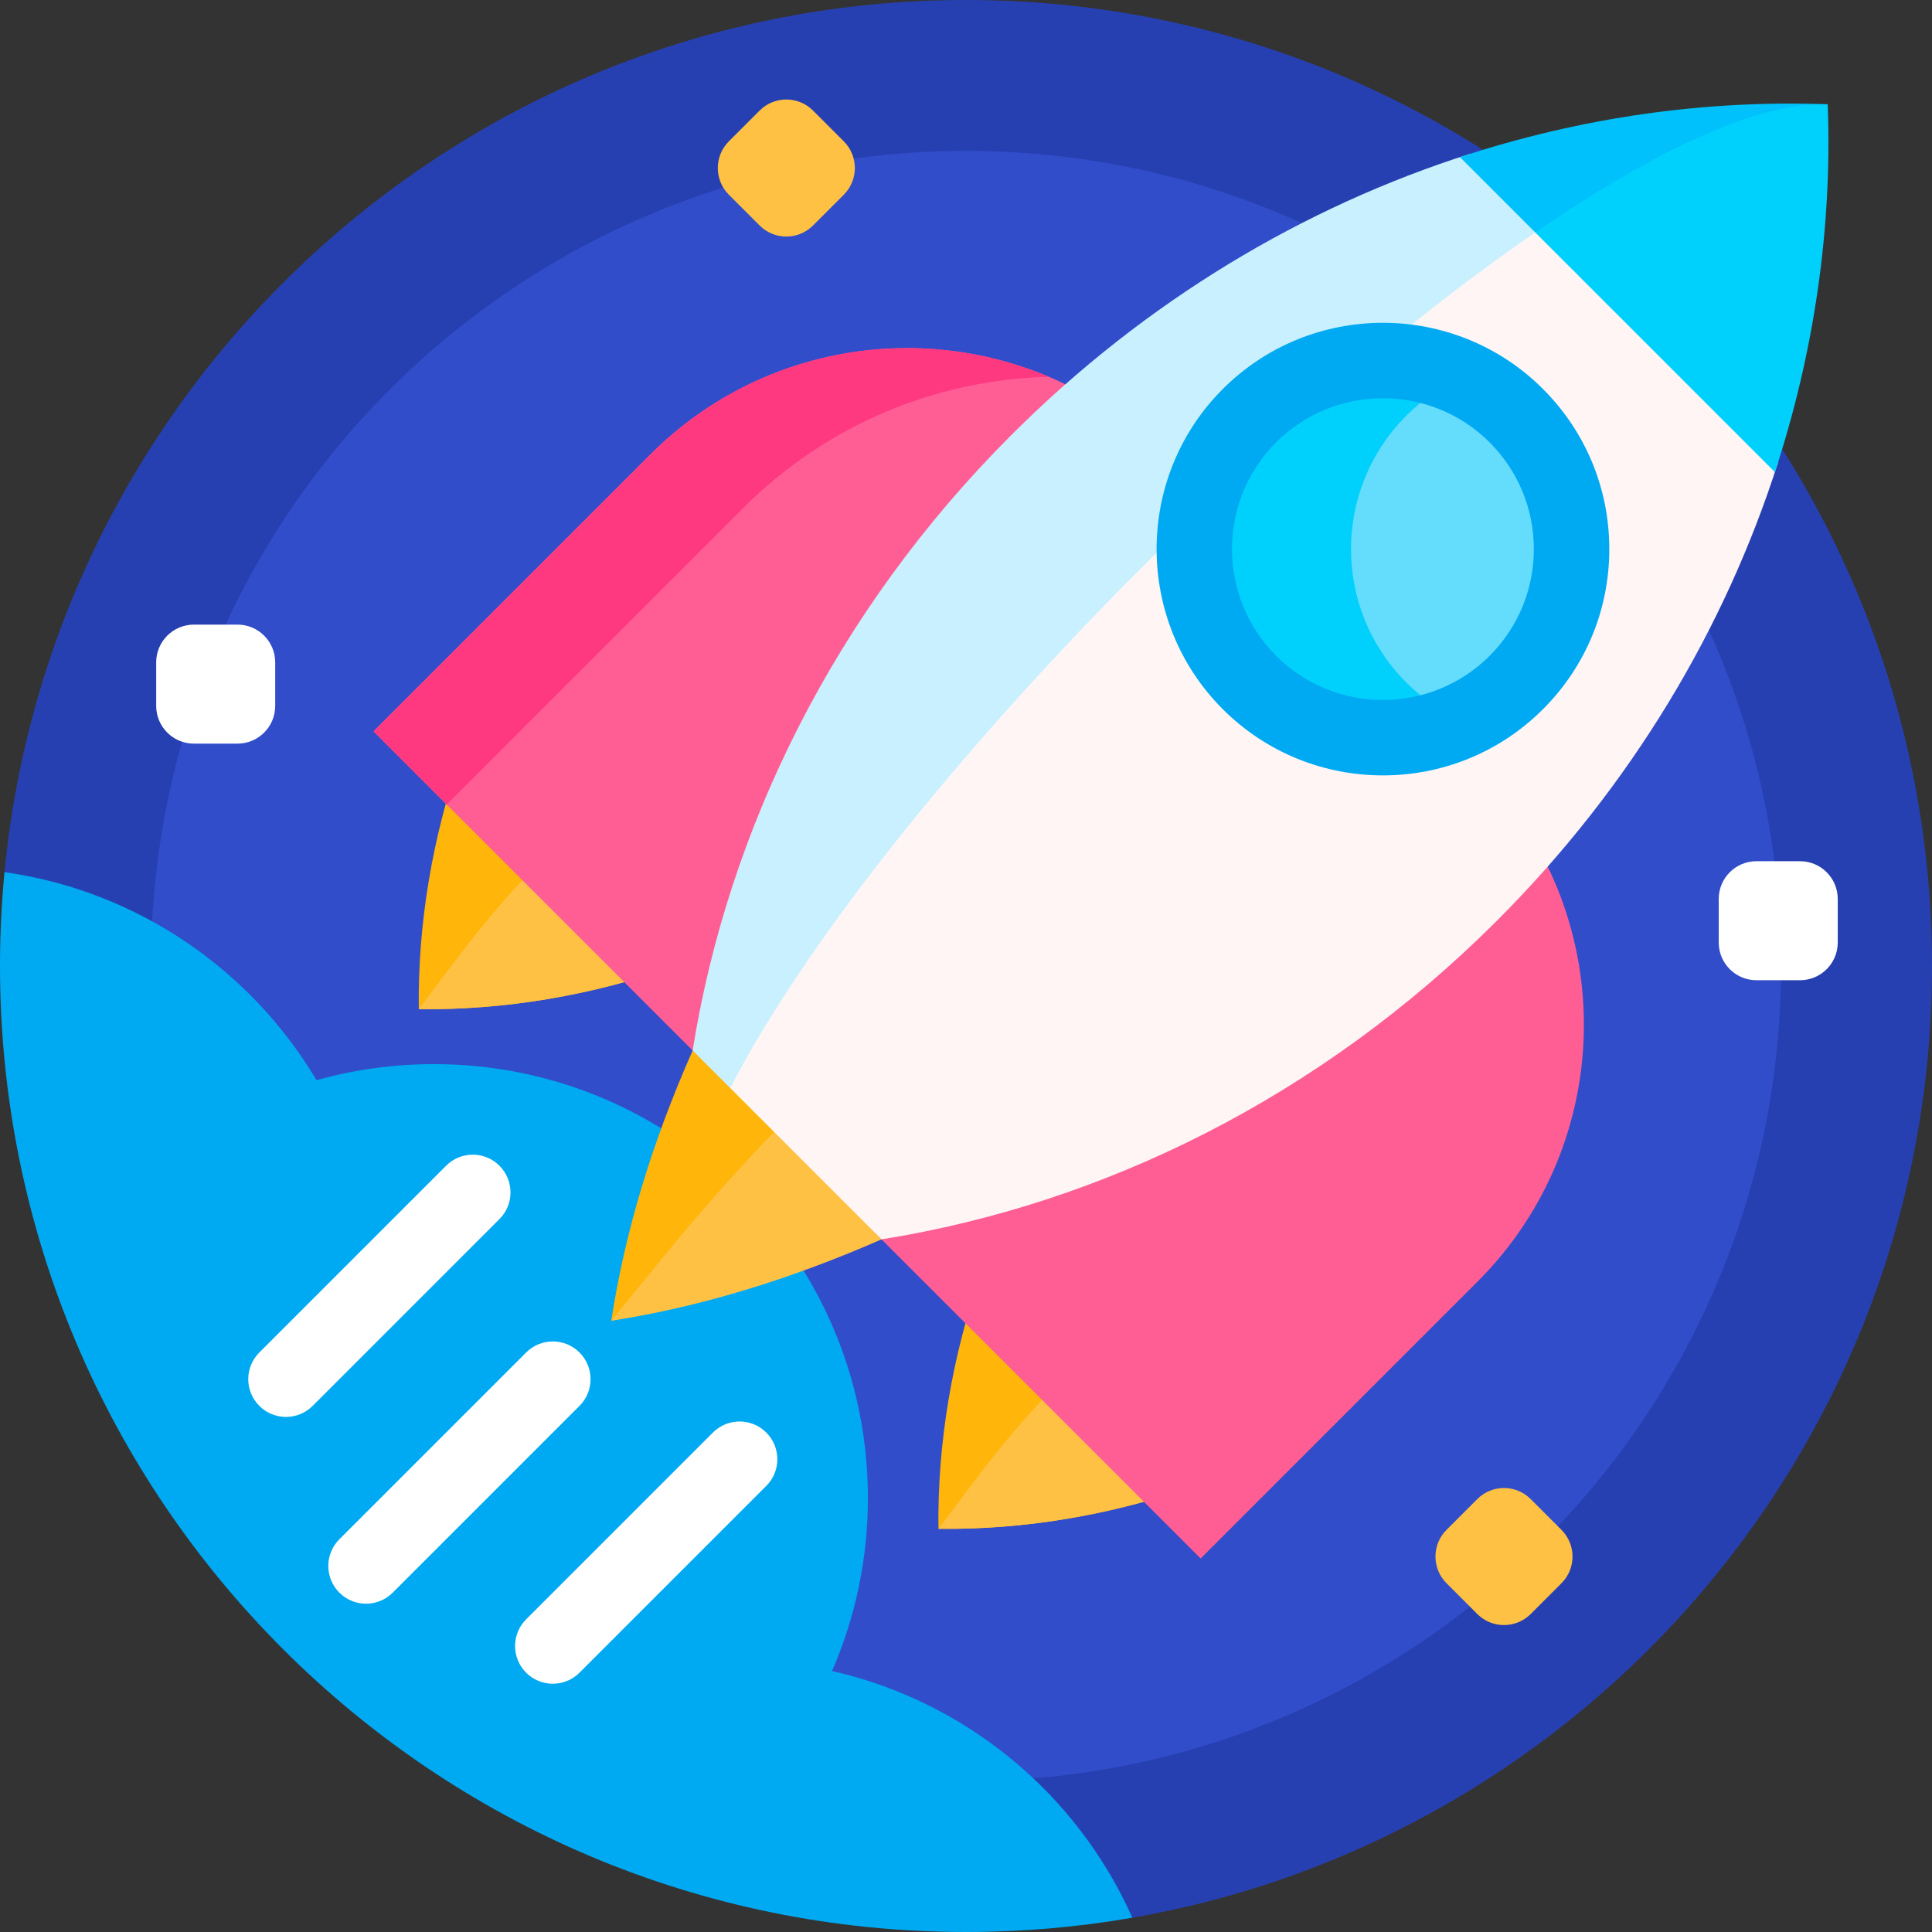 <svg xmlns="http://www.w3.org/2000/svg" id="Capa_1" height="512" viewBox="0 0 512 512" width="512"><rect x="0" y="0" width="512" height="512" fill="#333333" stroke="none"/><g><path d="m512 256c0 126.352-91.538 231.324-211.914 252.218-14.322 2.486-22.691-11.346-37.724-11.346-141.385 0-250.723-99.487-250.723-240.872 0-8.39-11.235-16.685-10.446-24.868 12.504-129.716 121.812-231.132 254.807-231.132 141.385 0 256 114.615 256 256z" fill="#2740b1"></path><path d="m472 256c0 119.294-96.707 216-216 216s-216-96.706-216-216 96.707-216 216-216 216 96.706 216 216z" fill="#314dca"></path><path d="m300.086 508.218c-14.323 2.486-29.053 3.782-44.086 3.782-141.385 0-256-114.615-256-256 0-8.39.404-16.685 1.193-24.868 35.188 4.959 65.26 25.842 82.694 55.127 9.895-2.775 20.331-4.259 31.113-4.259 63.513 0 115 51.487 115 115 0 16.293-3.389 31.794-9.499 45.838 35.649 8.071 65.015 32.701 79.585 65.38z" fill="#00aaf2"></path><path d="m189.287 265.837 42.066 42.066c-4.25 2.074-46.341 38.585-69.352 42.097 3.551-23.271 10.688-47.033 21.558-71.611 1.755-3.97 3.788-8.577 5.728-12.552zm-78.304 1.602c22.62.284 45.823-3.584 68.391-11.515l-56.876-56.876c-7.931 22.568-11.799 45.771-11.515 68.391zm137.711 137.711c22.62.284 45.823-3.584 68.391-11.515l-56.876-56.876c-7.931 22.568-11.799 45.771-11.515 68.391z" fill="#ffb509"></path><path d="m214.189 290.74 31.974 31.974c-4.248 2.073-8.311 3.865-12.552 5.728-24.302 10.672-48.598 18.046-71.611 21.558 17.043-20.841 27.683-34.754 52.189-59.26zm-103.206-23.301c22.62.284 45.823-3.584 68.391-11.515l-31.974-31.974c-17.57 17.571-24.736 28.009-36.417 43.489zm137.711 137.711c22.62.284 45.823-3.584 68.391-11.515l-31.974-31.974c-17.57 17.571-24.735 28.009-36.417 43.489z" fill="#ffc143"></path><path d="m226.424 278.505c-11.805 11.805-30.944 11.805-42.749 0l-84.692-84.692 73.374-73.374c37.582-37.582 98.514-37.582 136.095 0l38.018 38.018zm165.136-74.958-38.018-38.018-120.047 120.047c-11.805 11.805-11.805 30.944 0 42.749l84.692 84.692 73.374-73.374c37.581-37.582 37.581-98.514-.001-136.096z" fill="#ff5e95"></path><path d="m118.387 213.216-19.403-19.403 73.374-73.374c28.552-28.551 70.58-35.411 105.608-20.581-29.372.73-58.524 12.303-80.939 34.718z" fill="#ff3980"></path><path d="m454.466 105.585c-34.486 56.83-92.868 124.768-143.089 170.637-32 29.227-117.859 12.126-117.859 12.126l-9.959-9.959c9.346-58.571 37.644-116.285 84.423-163.064 35.679-35.679 77.719-60.607 121.648-74.575z" fill="#c9f0ff"></path><path d="m471.251 122.37c-13.968 43.93-38.896 85.969-74.575 121.648-46.779 46.779-104.493 75.077-163.064 84.423l-40.093-40.093c35.858-69.539 137.388-175.303 215.503-228.207z" fill="#fff5f5"></path><path d="m401.837 180.874c-19.526 19.526-51.185 19.526-70.711 0s-19.526-51.184 0-70.711c19.526-19.526 51.184-19.526 70.711 0 19.526 19.527 19.526 51.185 0 70.711z" fill="#00d1fc"></path><path d="m401.837 180.874c-4.347 4.347-9.296 7.726-14.578 10.137-5.282-2.411-10.231-5.79-14.579-10.137-19.526-19.526-19.526-51.184 0-70.711 4.347-4.347 9.296-7.726 14.579-10.137 5.282 2.412 10.231 5.79 14.578 10.137 19.526 19.527 19.526 51.185 0 70.711z" fill="#64dcfc"></path><path d="m426.481 145.519c0-16.027-6.241-31.094-17.573-42.427-23.395-23.394-61.459-23.395-84.853 0-23.394 23.394-23.394 61.458 0 84.853 11.697 11.697 27.061 17.545 42.427 17.545 15.365 0 30.729-5.849 42.427-17.545 11.331-11.332 17.572-26.4 17.572-42.426zm-88.284 28.284c-15.596-15.596-15.596-40.973 0-56.568 7.798-7.798 18.041-11.697 28.284-11.697s20.486 3.899 28.284 11.697c7.556 7.555 11.716 17.6 11.716 28.284s-4.16 20.729-11.716 28.284c-15.597 15.597-40.974 15.595-56.568 0z" fill="#00aaf2"></path><path d="m484.357 27.643c-30.846 32.497-77.486 33.963-77.486 33.963l-19.973-19.973c32.009-10.528 65.075-15.219 97.459-13.99z" fill="#00c1fb"></path><path d="m484.357 27.643c1.229 32.383-3.461 65.449-13.99 97.459l-63.496-63.496c31.296-21.464 59.004-34.664 77.486-33.963z" fill="#00d1fc"></path><path d="m153.574 372.569-49.498 49.498c-1.953 1.952-4.513 2.929-7.071 2.929-2.56 0-5.118-.976-7.071-2.929-3.905-3.905-3.905-10.237 0-14.142l49.498-49.498c3.908-3.905 10.238-3.905 14.143 0 3.904 3.905 3.904 10.237-.001 14.142zm-21.214-63.64c-3.906-3.905-10.236-3.905-14.143 0l-49.497 49.498c-3.905 3.905-3.905 10.237 0 14.142 1.953 1.953 4.512 2.929 7.071 2.929s5.118-.977 7.071-2.929l49.497-49.498c3.907-3.905 3.907-10.237.001-14.142zm70.711 70.711c-3.906-3.905-10.236-3.905-14.143 0l-49.497 49.497c-3.905 3.905-3.905 10.237 0 14.143 1.953 1.953 4.512 2.929 7.071 2.929s5.118-.976 7.071-2.929l49.497-49.497c3.907-3.906 3.907-10.238.001-14.143z" fill="#fff"></path><path d="m455.481 249.77v-11.54c0-5.523 4.477-10 10-10h11.54c5.523 0 10 4.477 10 10v11.54c0 5.523-4.477 10-10 10h-11.54c-5.523 0-10-4.477-10-10zm-414.088-62.701v-11.54c0-5.523 4.477-10 10-10h11.54c5.523 0 10 4.477 10 10v11.54c0 5.523-4.477 10-10 10h-11.54c-5.523 0-10-4.477-10-10z" fill="#fff"></path><path d="m201.314 59.76-8.16-8.16c-3.905-3.905-3.905-10.237 0-14.142l8.16-8.16c3.905-3.905 10.237-3.905 14.142 0l8.16 8.16c3.905 3.905 3.905 10.237 0 14.142l-8.16 8.16c-3.905 3.906-10.236 3.906-14.142 0zm190.189 367.971-8.16-8.16c-3.905-3.905-3.905-10.237 0-14.142l8.16-8.16c3.905-3.905 10.237-3.905 14.142 0l8.16 8.16c3.905 3.905 3.905 10.237 0 14.142l-8.16 8.16c-3.905 3.905-10.237 3.905-14.142 0z" fill="#ffc143"></path></g></svg>